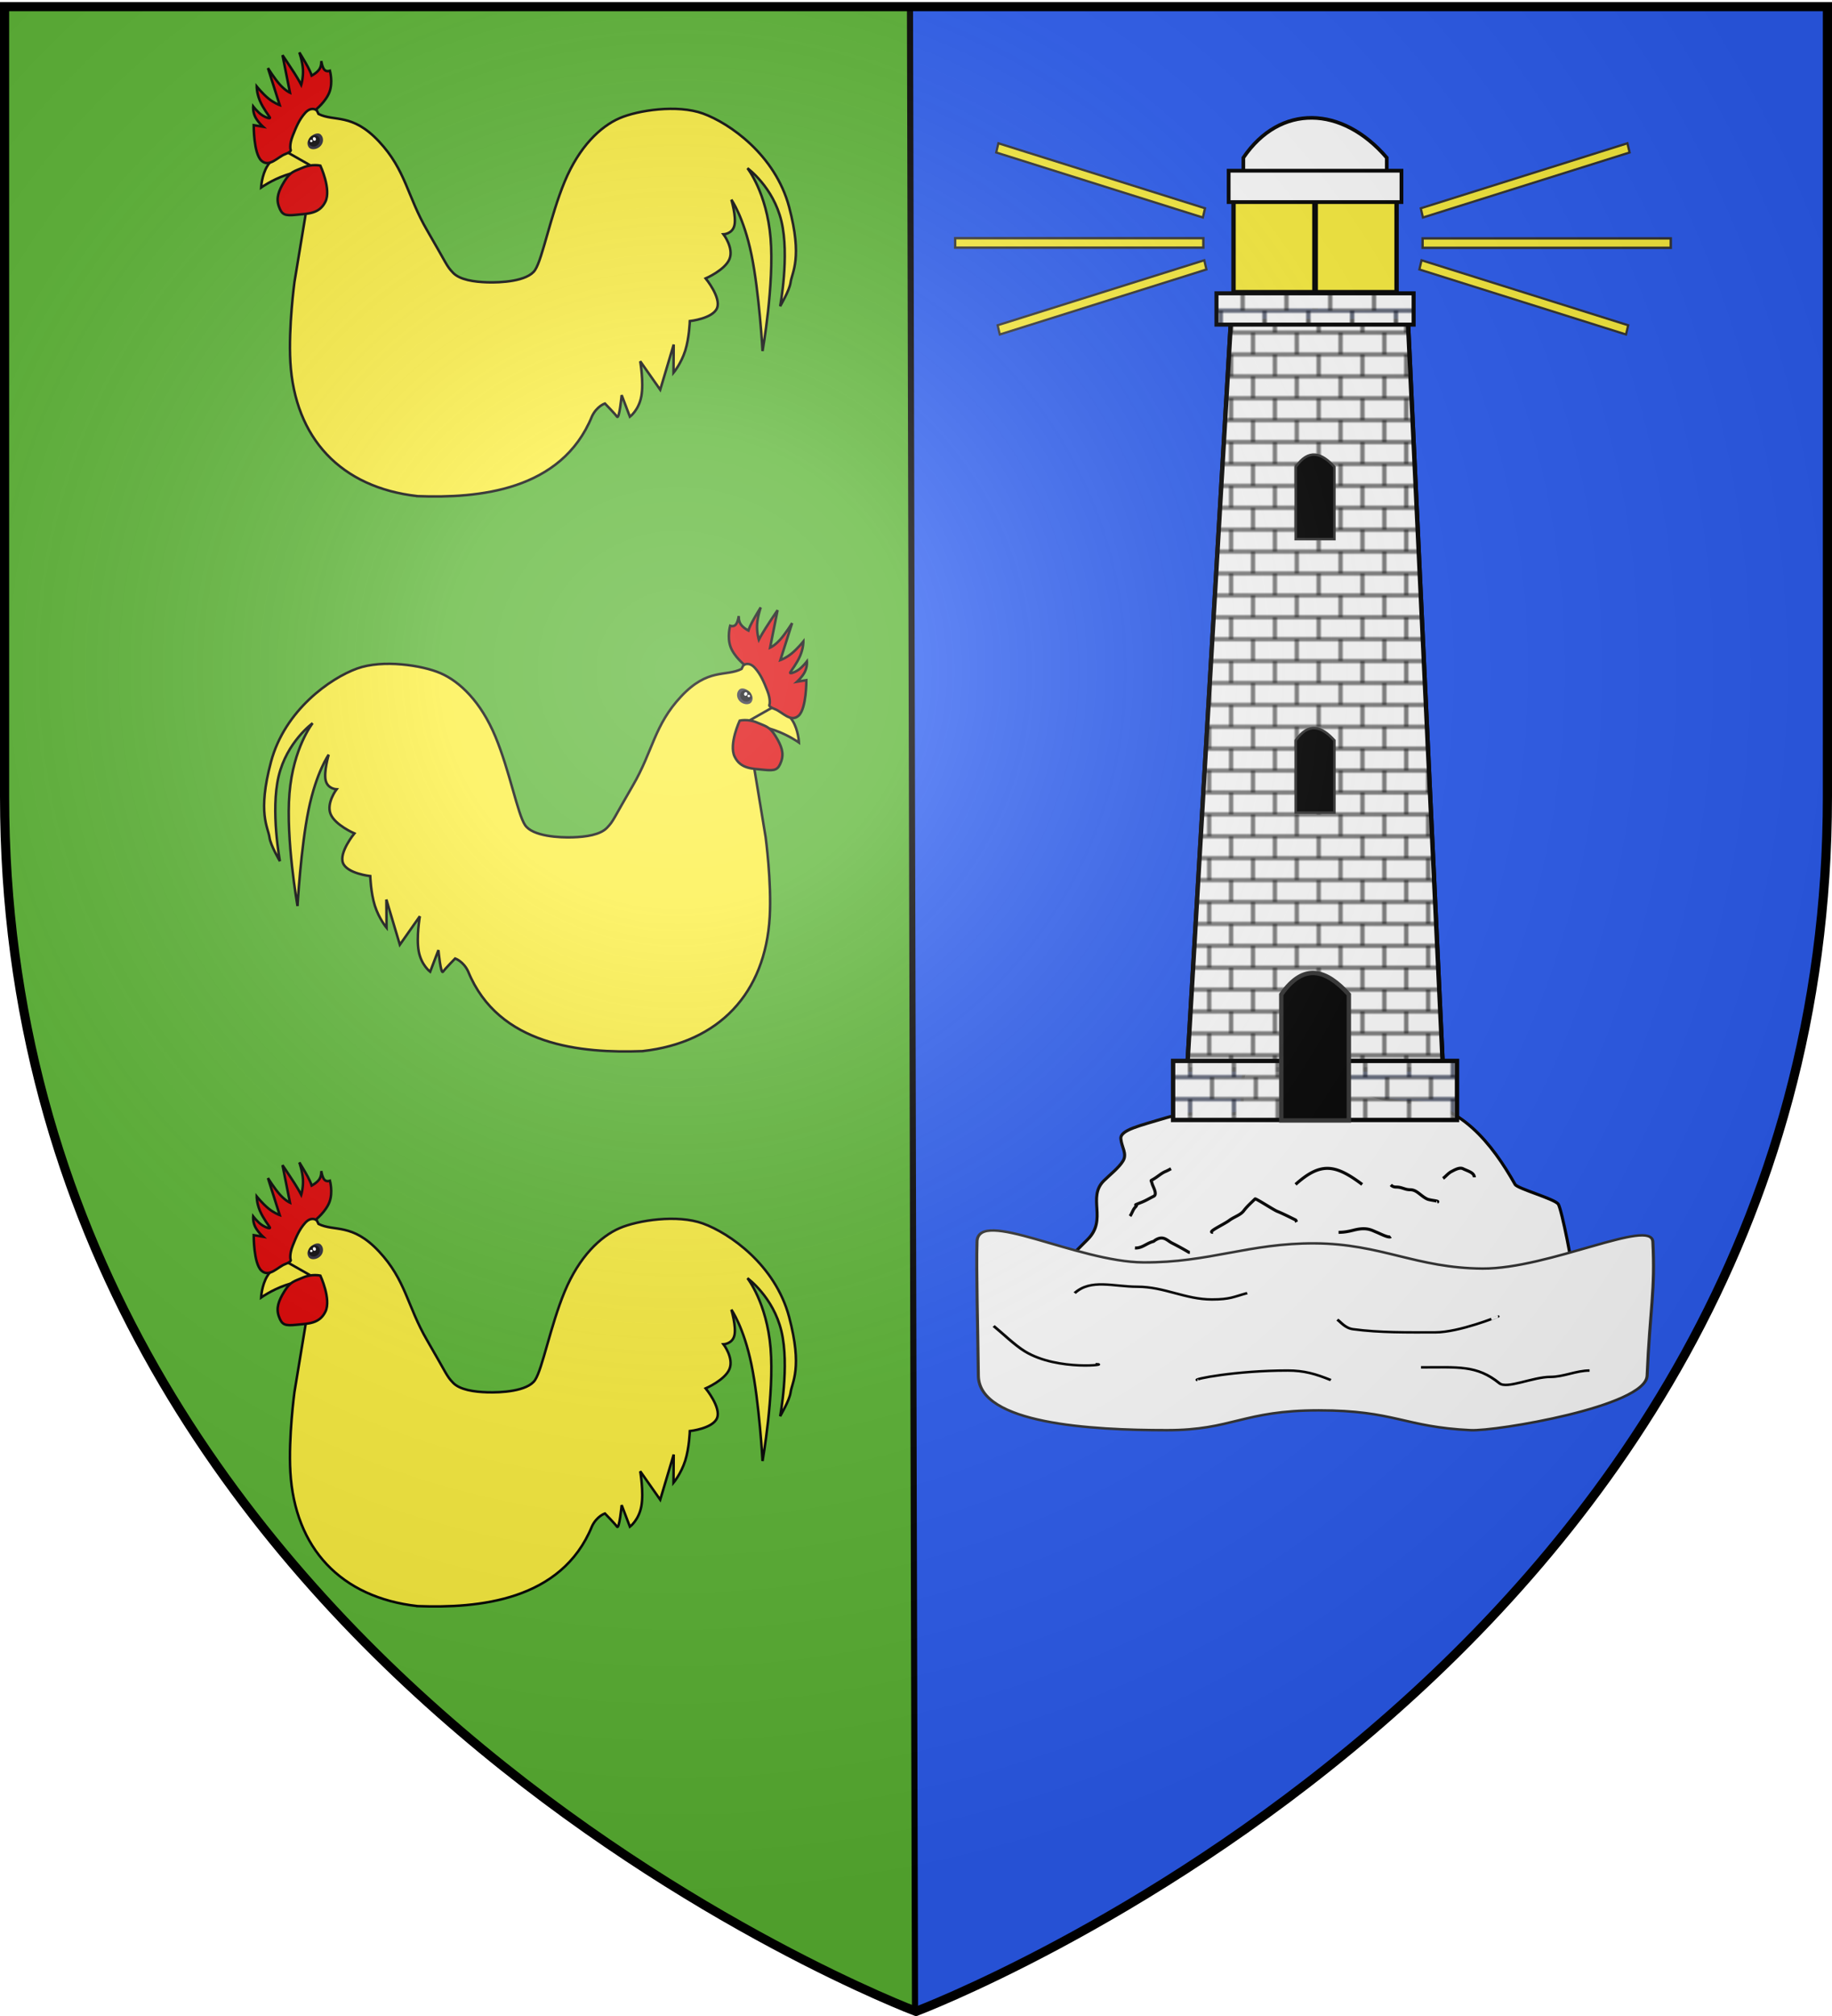 <svg xmlns="http://www.w3.org/2000/svg" xmlns:xlink="http://www.w3.org/1999/xlink" width="600" height="660" version="1.0"><desc>Flag of Canton of Valais (Wallis)</desc><defs><pattern xlink:href="#a" id="e" patternTransform="translate(-67.976 493.23)"/><pattern xlink:href="#a" id="d" patternTransform="translate(-69.26 493.23)"/><pattern id="a" width="40" height="20" patternTransform="translate(-53.976 493.23)" patternUnits="userSpaceOnUse"><path d="M-124.563 269.694h40v9.5h-40z" style="opacity:1;fill:#fff;fill-opacity:1;fill-rule:nonzero;stroke:none;stroke-width:.5;stroke-linecap:square;stroke-linejoin:miter;marker-start:none;stroke-miterlimit:1.5;stroke-dasharray:none;stroke-opacity:1;display:inline" transform="translate(124.563 -269.444)"/><path d="M-124.313 279.694h19.5v9.5h-19.5z" style="opacity:1;fill:#fff;fill-opacity:1;fill-rule:nonzero;stroke:#000;stroke-width:.5;stroke-linecap:square;stroke-linejoin:miter;marker-start:none;stroke-miterlimit:1.5;stroke-dasharray:none;stroke-opacity:1;display:inline" transform="translate(124.563 -269.444)"/><path d="M-104.313 279.694h19.5v9.5h-19.5z" style="opacity:1;fill:#fff;fill-opacity:1;fill-rule:nonzero;stroke:#000;stroke-width:.5;stroke-linecap:square;stroke-linejoin:miter;marker-start:none;stroke-miterlimit:1.5;stroke-dasharray:none;stroke-opacity:1;display:inline" transform="translate(124.563 -269.444)"/><path d="M-114.313 269.694h19.5v9.5h-19.5z" style="opacity:1;fill:#fff;fill-opacity:1;fill-rule:nonzero;stroke:#000;stroke-width:.5;stroke-linecap:square;stroke-linejoin:miter;marker-start:none;stroke-miterlimit:1.5;stroke-dasharray:none;stroke-opacity:1;display:inline" transform="translate(124.563 -269.444)"/><path d="M-84.813 279.194h-9.5v-9.5h9.5" style="opacity:1;fill:none;fill-opacity:1;fill-rule:nonzero;stroke:#000;stroke-width:.5;stroke-linecap:square;stroke-linejoin:miter;marker-start:none;stroke-miterlimit:1.5;stroke-dasharray:none;stroke-opacity:1;display:inline" transform="translate(124.563 -269.444)"/><path d="M-124.313 269.694h9.5v9.5h-9.5" style="opacity:1;fill:none;fill-opacity:1;fill-rule:nonzero;stroke:#000;stroke-width:.5;stroke-linecap:square;stroke-linejoin:miter;marker-start:none;stroke-miterlimit:1.5;stroke-dasharray:none;stroke-opacity:1;display:inline" transform="translate(124.563 -269.444)"/></pattern><radialGradient xlink:href="#b" id="f" cx="221.445" cy="226.331" r="300" fx="221.445" fy="226.331" gradientTransform="matrix(1.353 0 0 1.349 -77.63 -85.747)" gradientUnits="userSpaceOnUse"/><linearGradient id="b"><stop offset="0" style="stop-color:white;stop-opacity:.314"/><stop offset=".19" style="stop-color:white;stop-opacity:.251"/><stop offset=".6" style="stop-color:#6b6b6b;stop-opacity:.125"/><stop offset="1" style="stop-color:black;stop-opacity:.125"/></linearGradient></defs><g style="display:inline"><path d="m299.675 658.376.325.124s298.5-112.32 298.5-397.772V2.176H298.031" style="fill:#2b5df2;fill-opacity:1;fill-rule:evenodd;stroke:#000;stroke-width:2;stroke-linecap:butt;stroke-linejoin:miter;stroke-miterlimit:4;stroke-dasharray:none;stroke-opacity:1"/><path d="m299.675 658.376-1.644-656.2H1.5v258.552c0 279.982 287.17 393.404 298.175 397.648z" style="fill:#5ab532;fill-opacity:1;fill-rule:evenodd;stroke:#000;stroke-width:2;stroke-linecap:butt;stroke-linejoin:miter;stroke-miterlimit:4;stroke-dasharray:none;stroke-opacity:1"/></g><g id="c"><path d="M-147.061 416.667c-34.98-15.168-49.51-45.109-40.551-81.715 4.026-16.455 13.462-36.973 13.462-36.973l19.34-38.87-5.5-28.44 20.478-17.254 1.377 8.79c6.306 6.04 15.976 4.239 24.508 21.683 8.533 17.443 5.404 29.863 9.86 48.918s3.923 19.413 6.067 23.7c2.18 4.362 8.661 7.375 14.79 9.481 6.067 2.086 19.055 5.404 24.27 1.138 5.15-4.215 15.073-23.274 26.734-37.353 11.908-14.377 24.815-20.848 35.077-21.994 9.84-1.099 29.294 1.801 40.007 9.86 11.205 8.428 28.109 30.052 27.113 56.502-.987 26.242-8.058 31.096-10.238 35.836-1.65 3.585-8.343 9.67-8.343 9.67s11.755-22.374 12.893-39.818-8.343-29.957-8.343-29.957 5.594 14.315.759 36.404S36.6 398.227 36.6 398.227s6.92-28.062 8.721-47.022-1.516-28.82-1.516-28.82-.095 8.721-2.276 12.514-6.446 2.654-6.446 2.654 2.939 7.964-.759 12.514-14.03 5.688-14.03 5.688 4.55 11.092 1.137 15.548-14.79 2.275-14.79 2.275-2.654 7.774-6.446 13.273-8.722 8.722-8.722 8.722l4.172-13.273-12.894 19.34-5.309-16.306s-1.327 10.523-4.55 16.685-8.343 7.964-8.343 7.964l-.758-11.377s-4.692 11.333-5.31 9.48c-.568-1.706-3.791-7.963-3.791-7.963s-4.266.095-7.964 4.171c-25.184 30.773-65.462 22.232-93.788 12.373z" style="fill:#fcef3c;fill-opacity:1;fill-rule:evenodd;stroke:#000;stroke-width:1.232;stroke-linecap:butt;stroke-linejoin:miter;stroke-miterlimit:4;stroke-dasharray:none;stroke-opacity:1" transform="rotate(-17.068 -361.1 -561.507)scale(.664)"/><path d="M-176.168 248.566s2.018-5.698 6.053-9.251 10.088-4.96 10.088-4.96l12.416 13.138s-8.225-1.474-15.365-1.206c-7.139.268-13.192 2.279-13.192 2.279z" style="fill:#fcef3c;fill-opacity:1;fill-rule:evenodd;stroke:#000;stroke-width:1.232;stroke-linecap:butt;stroke-linejoin:miter;stroke-miterlimit:4;stroke-dasharray:none;stroke-opacity:1" transform="rotate(-17.068 -361.1 -561.507)scale(.664)"/><path d="M251.607 232.362c0 4.042-3.6 7.322-8.036 7.322-4.435 0-9.126-3.43-8.035-7.322.778-2.775 2.408-4.228 5.834-5.012 4.324-.989 10.237.97 10.237 5.012" style="fill:#2b2938;fill-opacity:1;stroke:none;stroke-width:5;stroke-miterlimit:4;stroke-opacity:1" transform="rotate(-42.771 48.618 42.229)scale(.353)"/><path d="M251.607 232.362c0 4.044-3.598 7.322-8.036 7.322s-8.035-3.278-8.035-7.322c0-4.043 3.597-7.321 8.035-7.321s8.036 3.278 8.036 7.321" style="fill:#000;fill-opacity:.796;stroke:none;stroke-width:5;stroke-miterlimit:4;stroke-dasharray:none;stroke-opacity:1" transform="matrix(.178 -.165 .165 .178 21.179 44.947)"/><path d="M251.607 232.362c0 4.044-3.598 7.322-8.036 7.322s-8.035-3.278-8.035-7.322c0-4.043 3.597-7.321 8.035-7.321s8.036 3.278 8.036 7.321" style="fill:#fff;fill-opacity:1;stroke:none;stroke-width:5;stroke-miterlimit:4;stroke-dasharray:none;stroke-opacity:1" transform="matrix(.051 -.016 .016 .051 85.812 38.203)"/><path d="M251.607 232.362c0 4.044-3.598 7.322-8.036 7.322s-8.035-3.278-8.035-7.322c0-4.043 3.597-7.321 8.035-7.321s8.036 3.278 8.036 7.321" style="fill:#fff;fill-opacity:1;stroke:none;stroke-width:5;stroke-miterlimit:4;stroke-dasharray:none;stroke-opacity:1" transform="matrix(.062 -.019 .025 .08 82.057 31.544)"/><path d="M-145.063 246.823s1.776 12.77-2.816 17.698c-4.592 4.927-9.888 3.117-15.552 2.01-5.665-1.106-6.905-2.044-7.106-6.435-.201-4.39 2.045-7.407 6.301-11.128s5.933-3.218 10.726-3.754 8.447 1.609 8.447 1.609zM-160.021 236.303c-3.84.237-9.48 4.172-12.135-.379-2.654-4.55 1.517-17.823 1.517-17.823l4.171 2.086s-1.848-3.129-2.275-5.878.569-5.12.569-5.12 1.28 3.414 2.844 5.31 3.603 3.223 3.413 2.275-1.849-5.167-2.275-9.29c-.427-4.125.568-7.206.568-7.206s1.754 4.361 3.793 7.395c2.038 3.034 4.36 4.74 4.36 4.74l-.19-19.15s1.518 5.783 3.224 9.48 3.603 5.309 3.603 5.309l1.896-18.771s1.896 6.067 3.033 10.239c1.138 4.171 1.517 6.446 1.517 6.446s2.086-3.128 3.034-7.015.758-8.532.758-8.532 1.28 4.787 1.897 7.963c.616 3.176.568 4.74.568 4.74s2.892-.521 4.55-1.896c1.66-1.374 2.087-3.602 2.087-3.602s-.474 3.08.19 4.55 2.464 1.327 2.464 1.327-.142 5.783-3.223 9.86-9.101 6.447-9.101 6.447-1.849-2.228-5.499 0c-3.65 2.227-6.067 5.119-9.101 8.911s-3.034 6.257-3.034 6.257.616 1.09-3.223 1.327z" style="fill:#df0000;fill-opacity:1;fill-rule:evenodd;stroke:#000;stroke-width:1.232;stroke-linecap:butt;stroke-linejoin:miter;stroke-miterlimit:4;stroke-dasharray:none;stroke-opacity:1" transform="rotate(-17.068 -361.1 -561.507)scale(.664)"/></g><use xlink:href="#c" width="600" height="660" transform="matrix(-1 0 0 1 347.184 181.693)"/><use xlink:href="#c" width="600" height="660" transform="translate(0 363.385)"/><path d="M526.04 463.836c-.429 1.713-169.503-1.151-169.075-1.58l1.284-1.283 8.989-8.989c6.506-6.506-.268-13.64 5.253-19.162 1.914-1.915 4.904-4.2 6.303-6.519 1.416-2.347-.472-4.467-.716-7.253-.254-2.9 6.267-4.26 14.84-6.871 6.277-1.911 15.263-1.284 21.83-1.284 6.495 0-.392-13.706 6.42-15.409 13.771-3.443 14.297-7.531 19.26-2.568 7.279 7.279 20.441 14.125 32.101 14.125 16.542 0 27.188 13.73 34.67 26.965.78 1.382 12.83 4.695 14.124 6.42 1.059 1.412 5.144 21.696 4.716 23.408z" style="fill:#fff;fill-rule:evenodd;stroke:#000;stroke-width:1px;stroke-linecap:butt;stroke-linejoin:miter;stroke-opacity:1" transform="translate(-10.988 -46.249)"/><path d="M381.1 444.396c.764-1.193.96-2.194 1.765-3 1.28-1.28-1.762-.036 2.117-1.588 1.321-.528 2.272-1.136 3.882-1.94 1.283-.642-.316-3.204-.53-4.058-.346-1.386-.727-.834.53-1.588 1.361-.817 2.561-1.942 3.882-2.47.624-.25 1.346-.674 1.764-.883M481.67 439.808c1.087-.435-2.305-.534-3.353-1.058-2.192-1.096-3.297-3-5.47-3-1.774 0-2.689-.882-4.587-.882-.913 0-1.39-.332-1.764-.706M408.272 449.689c-2.188 0 3.543-2.57 5.293-3.882 1.6-1.2 3.692-1.747 4.764-3.176 1.122-1.495 2.431-2.608 3.705-3.881.235-.235 6.07 3.593 7.234 4.058 1.696.678 4.142 1.895 5.999 2.823.235.117.235.47.352.705M493.843 431.692c0-1.577-2.166-2.053-3.705-2.823-1.179-.59-2.987.523-3.705.883-1.126.563-1.935 1.627-2.823 2.293M466.496 451.1c-.699.524-3.552-.997-4.588-1.411-.415-.167-.823-.353-1.235-.53-2.133-.914-4.03-.756-6.351-.176-1.689.422-3.111.706-4.94.706M382.689 454.805c2.298.17 3.852-1.58 5.999-2.117.205-.051.352-.235.529-.353 2.769-1.846 3.998.059 5.646.882a93 93 0 0 1 5.47 3c.1.06.235 0 .352 0M435.292 434.008c8.218-7.352 12.943-6.665 21.829 0" style="fill:none;fill-rule:evenodd;stroke:#000;stroke-width:1px;stroke-linecap:butt;stroke-linejoin:miter;stroke-opacity:1" transform="translate(-10.988 -46.249)"/><path d="M-289.33 288.085h80.847l16 341.557H-309.33z" style="fill:#fff;fill-opacity:1;stroke:#000;stroke-width:2;stroke-miterlimit:4;stroke-opacity:1" transform="translate(610.595 -101.37)scale(.717)"/><path d="M-289.33 288.085h80.847l16 341.557H-309.33z" style="fill:url(#d);fill-opacity:1;stroke:#000;stroke-width:2;stroke-miterlimit:4;stroke-opacity:1" transform="translate(610.595 -101.37)scale(.717)"/><path d="M-315.751 625.79h129.689v26.965h-129.689z" style="fill:url(#e);fill-opacity:1;stroke:#000;stroke-width:2;stroke-miterlimit:4;stroke-dasharray:none;stroke-opacity:1" transform="translate(610.595 -101.37)scale(.717)"/><path d="M-288.144 225.992h74.475v48.794h-74.475z" style="fill:#fcef3c;fill-opacity:1;stroke:#000;stroke-width:2;stroke-miterlimit:4;stroke-dasharray:none;stroke-opacity:1" transform="translate(610.595 -101.37)scale(.717)"/><path d="M-250.907 227.875v54.717" style="fill:none;fill-rule:evenodd;stroke:#000;stroke-width:2.6;stroke-linecap:butt;stroke-linejoin:miter;stroke-miterlimit:4;stroke-dasharray:none;stroke-opacity:1" transform="translate(610.595 -101.37)scale(.717)"/><path d="M-295.929 275.312h90.045v14.287h-90.045z" style="fill:url(#a);fill-opacity:1;stroke:#000;stroke-width:1.838;stroke-miterlimit:4;stroke-dasharray:none;stroke-opacity:1" transform="translate(610.595 -101.37)scale(.717)"/><path d="M-283.655 213.385c16.761-24.702 45.084-23.817 65.497 0v11.066h-65.497z" style="fill:#fff;fill-opacity:1;stroke:#000;stroke-width:1.66;stroke-miterlimit:4;stroke-opacity:1" transform="translate(610.595 -101.37)scale(.717)"/><path d="M-290.372 219.327h78.931v14.331h-78.931z" style="fill:#fff;fill-opacity:1;stroke:#000;stroke-width:1.723;stroke-miterlimit:4;stroke-dasharray:none;stroke-opacity:1" transform="translate(610.595 -101.37)scale(.717)"/><path d="M-266.34 595.462c10.289-14.699 20.578-11.403 30.866 0v57.523h-30.866z" style="fill:#000;fill-opacity:1;stroke:#313131;stroke-width:2;stroke-miterlimit:4;stroke-opacity:1" transform="translate(610.595 -101.37)scale(.717)"/><path d="M-259.752 479.457c5.897-8.424 11.794-6.535 17.69 0v32.967h-17.69zM-259.752 354.586c5.897-8.424 11.794-6.534 17.69 0v32.968h-17.69z" style="fill:#000;fill-opacity:1;stroke:#313131;stroke-width:1.146;stroke-miterlimit:4;stroke-opacity:1" transform="translate(610.595 -101.37)scale(.717)"/><path d="M321.977 393.587c.339-13.823 32.828 8.161 54.496 8.321s34.509-7.839 56.177-7.679 33.225 10.013 54.893 10.174 55.36-20.524 55.78-10.816c.845 19.504-.923 27.144-1.875 54.055-.44 12.417-49.478 22.485-57.757 22-21.936-1.284-24.879-8-49.757-8s-28.249 8-49.757 8c-24.878 0-61.574-2.574-61.757-22-.179-19.013-.724-42.608-.443-54.055z" style="fill:#fff;fill-opacity:1;stroke:#313131;stroke-width:1;stroke-miterlimit:4;stroke-opacity:1" transform="matrix(1 0 0 .811 -2 87.335)"/><path d="M353.977 414.303c5.307-5.904 12.705-2.568 20.545-2.568 8.796 0 15.711 5.137 24.396 5.137 6.017 0 7.103-1.084 11.557-2.569M492.63 423.735c.066 0-12.754 6.42-20.544 6.42-9.168 0-18.157.185-26.965-1.283-2.672-.446-4.122-3.092-5.136-3.853M394.203 449.416c-1.977-.33 12.611-3.852 29.533-3.852 5.372 0 9.17 1.375 14.124 3.852M467.393 444.28c12.208 0 18.27-.99 25.681 6.42 2.442 2.443 11.012-2.568 16.693-2.568 4.365 0 8.475-2.568 12.84-2.568M360.817 442.996c5.436 0-12.288 2.983-23.113-5.136-3.41-2.557-7.499-7.5-10.272-10.273" style="fill:none;fill-rule:evenodd;stroke:#000;stroke-width:1px;stroke-linecap:butt;stroke-linejoin:miter;stroke-opacity:1" transform="matrix(1 0 0 .811 -2 87.335)"/><path d="M438.529 205.082h70.942v3.095h-70.942z" style="fill:#fcef3c;fill-opacity:1;stroke:#313131;stroke-width:.727;stroke-miterlimit:4;stroke-dasharray:none;stroke-opacity:1" transform="matrix(.954 -.3 .229 .974 0 0)"/><path d="M473.974 55.413h70.942v3.095h-70.942z" style="fill:#fcef3c;fill-opacity:1;stroke:#313131;stroke-width:.727;stroke-miterlimit:4;stroke-dasharray:none;stroke-opacity:1" transform="matrix(.954 .3 .229 -.974 0 0)"/><path d="M465.912-81.128h81.282v3.088h-81.282z" style="fill:#fcef3c;fill-opacity:1;stroke:#313131;stroke-width:.777;stroke-miterlimit:4;stroke-dasharray:none;stroke-opacity:1" transform="matrix(1 -0 0 -1 0 0)"/><path d="M438.529 205.082h70.942v3.095h-70.942z" style="fill:#fcef3c;fill-opacity:1;stroke:#313131;stroke-width:.727;stroke-miterlimit:4;stroke-dasharray:none;stroke-opacity:1" transform="matrix(-.954 -.3 -.229 .974 859.98 0)"/><path d="M473.974 55.413h70.942v3.095h-70.942z" style="fill:#fcef3c;fill-opacity:1;stroke:#313131;stroke-width:.727;stroke-miterlimit:4;stroke-dasharray:none;stroke-opacity:1" transform="matrix(-.954 .3 -.229 -.974 859.98 0)"/><path d="M465.912-81.128h81.282v3.088h-81.282z" style="fill:#fcef3c;fill-opacity:1;stroke:#313131;stroke-width:.777;stroke-miterlimit:4;stroke-dasharray:none;stroke-opacity:1" transform="rotate(-180 429.99 -.029)skewX(.031)"/><path d="M300 658.5s298.5-112.32 298.5-397.772V2.176H1.5v258.552C1.5 546.18 300 658.5 300 658.5" style="opacity:1;fill:url(#f);fill-opacity:1;fill-rule:evenodd;stroke:none;stroke-width:1px;stroke-linecap:butt;stroke-linejoin:miter;stroke-opacity:1"/><path d="M300 658.5S1.5 546.18 1.5 260.728V2.176h597v258.552C598.5 546.18 300 658.5 300 658.5z" style="opacity:1;fill:none;fill-opacity:1;fill-rule:evenodd;stroke:#000;stroke-width:3;stroke-linecap:butt;stroke-linejoin:miter;stroke-miterlimit:4;stroke-dasharray:none;stroke-opacity:1"/></svg>